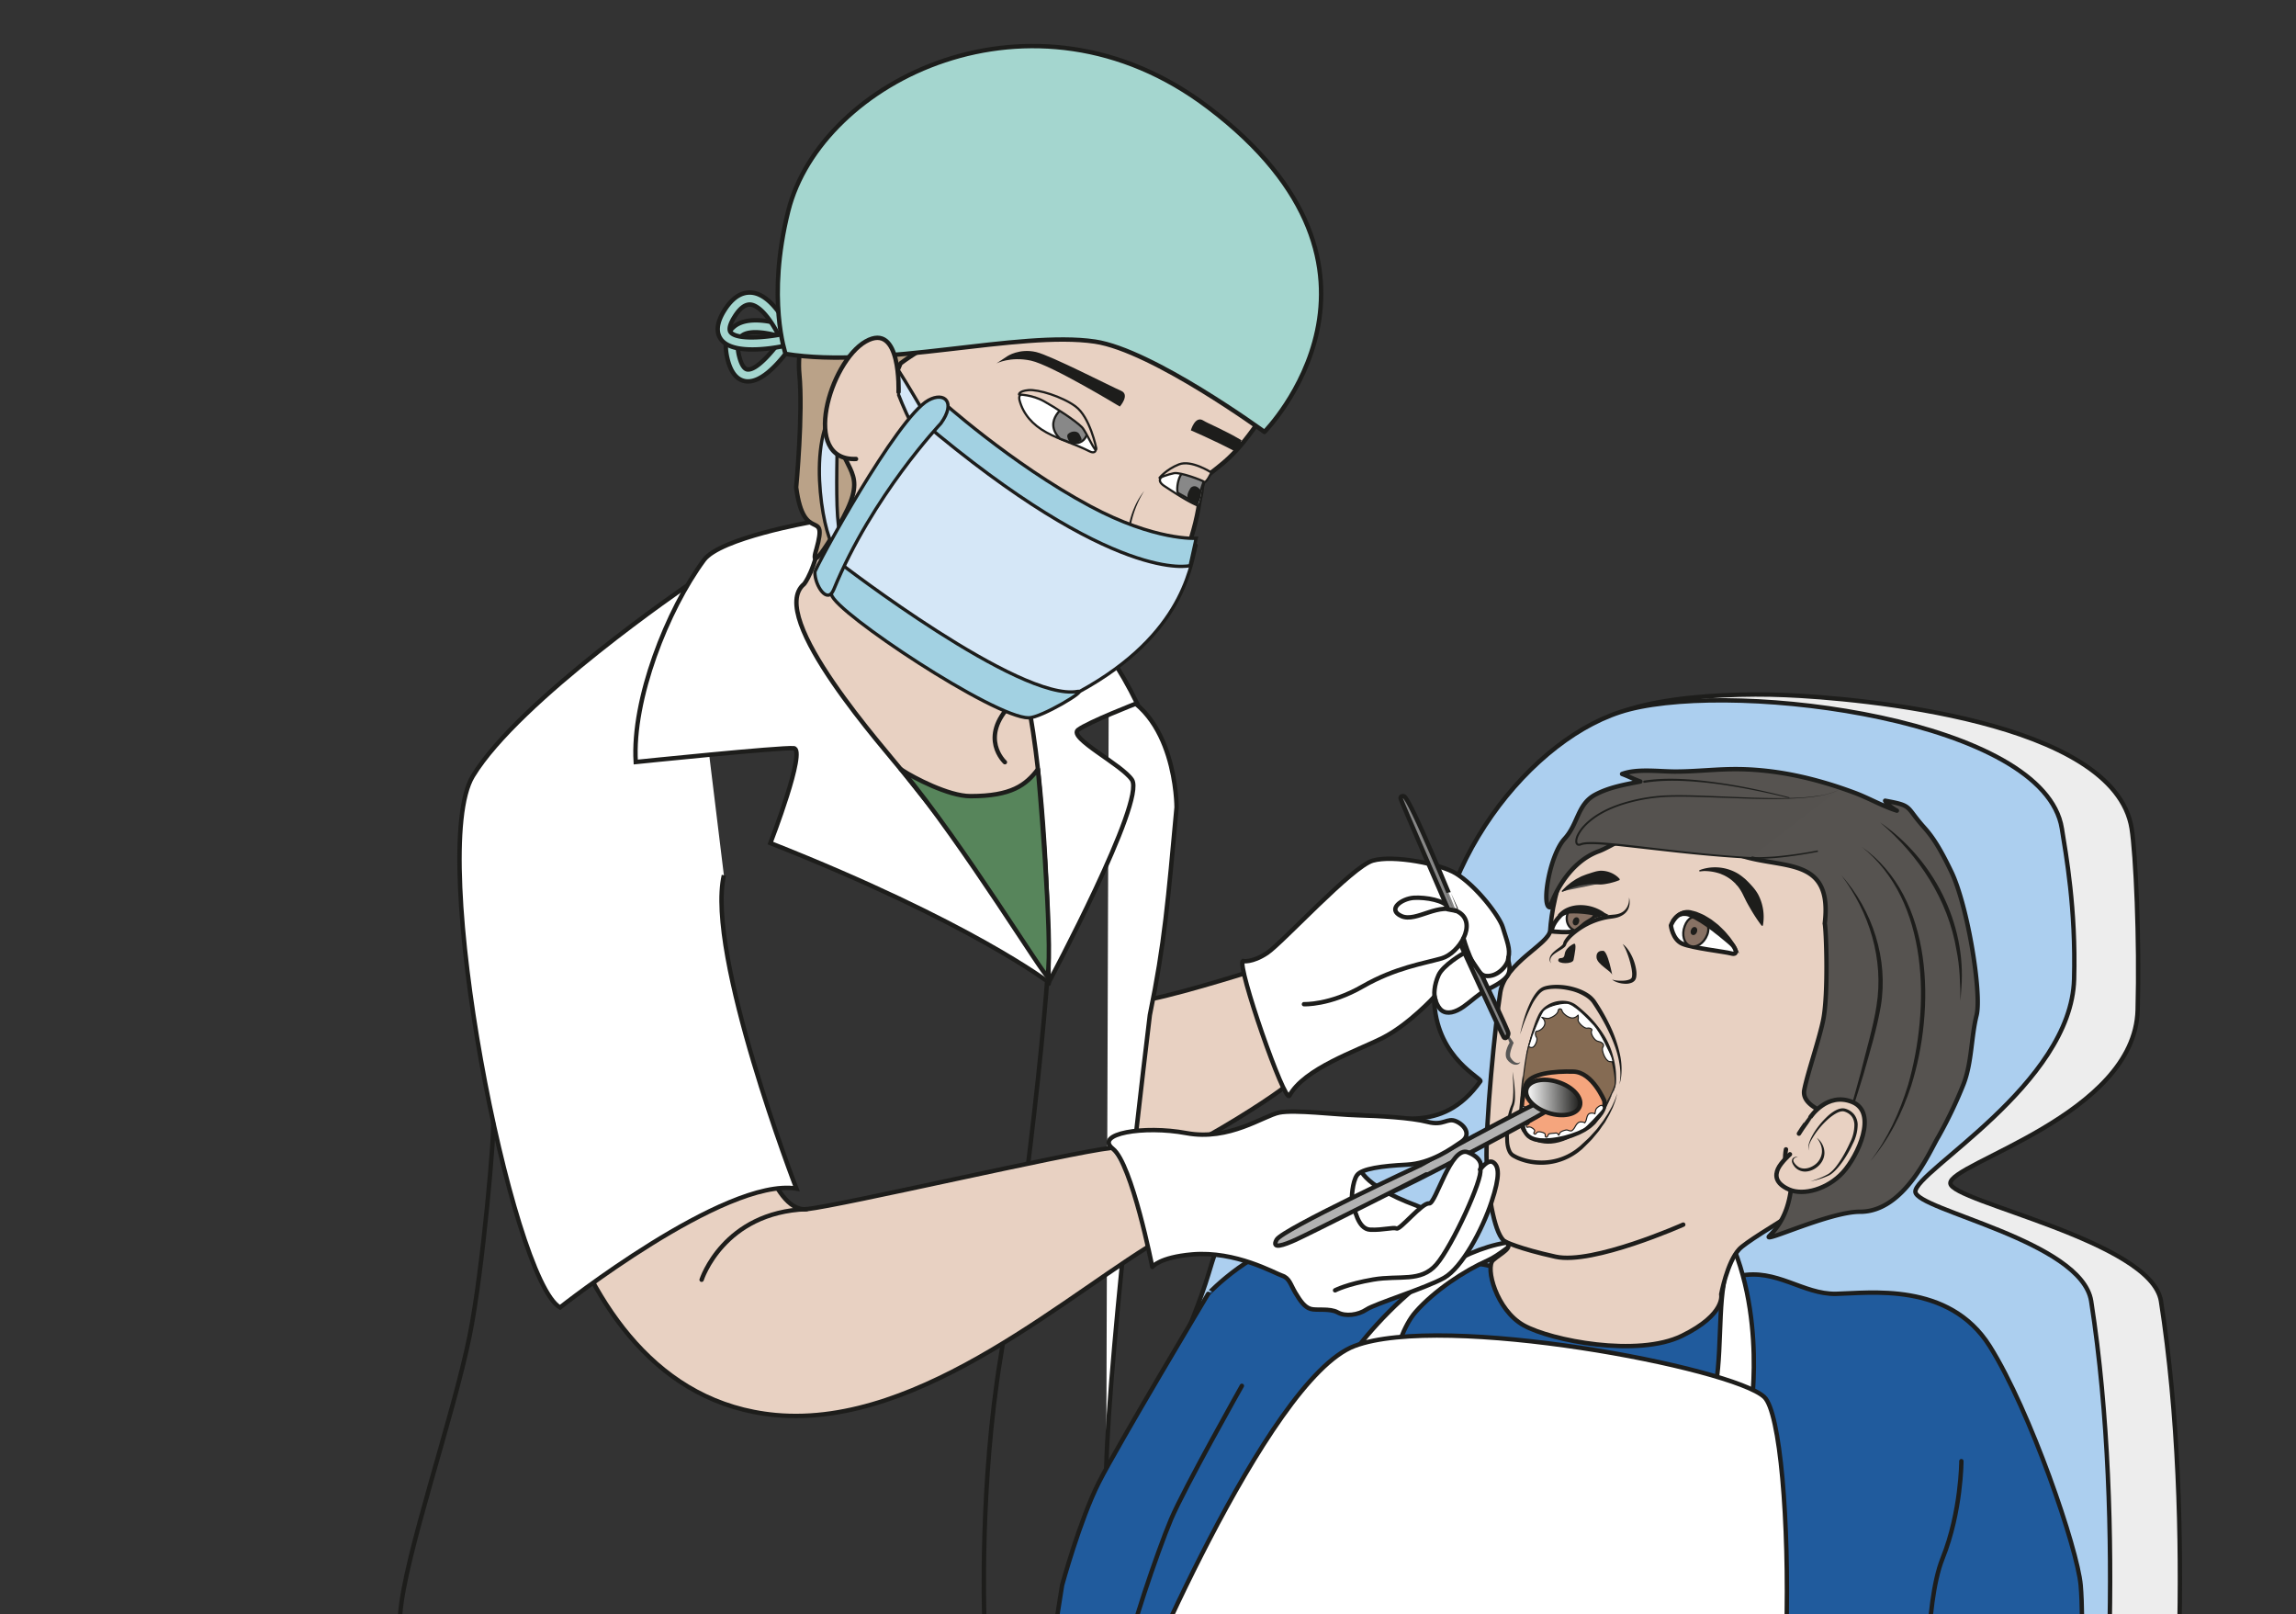 <?xml version="1.0" encoding="UTF-8" standalone="no"?><svg xmlns="http://www.w3.org/2000/svg" xml:space="preserve" viewBox="0 0 696.9 489.91"><rect x="0" y="0" width="696.9" height="489.91" fill="#333333" stroke="none"/><defs><clipPath id="a" clipPathUnits="userSpaceOnUse"><path d="M0 367.43h522.67V0H0Z"/></clipPath><clipPath id="b" clipPathUnits="userSpaceOnUse"><path d="M0 367.43h522.67V0H0Z"/></clipPath><clipPath id="c" clipPathUnits="userSpaceOnUse"><path d="M347.6 119.67c-.63-1.93 1.57-4.38 4.91-5.48 3.35-1.1 6.57-.42 7.2 1.5.65 1.94-1.55 4.4-4.9 5.5-1.09.35-2.16.52-3.14.52-2.03 0-3.64-.73-4.07-2.04"/></clipPath><clipPath id="e" clipPathUnits="userSpaceOnUse"><path d="M0 367.43h522.67V0H0Z"/></clipPath><clipPath id="f" clipPathUnits="userSpaceOnUse"><path d="M0 367.43h522.67V0H0Z"/></clipPath><clipPath id="g" clipPathUnits="userSpaceOnUse"><path d="M0 367.43h522.67V0H0Z"/></clipPath><linearGradient id="d" x1="0" x2="1" y1="0" y2="0" gradientTransform="matrix(12.282 -.257 .257 -11.583 347.52 117.81)" gradientUnits="userSpaceOnUse" spreadMethod="pad"><stop offset="0" style="stop-opacity:1;stop-color:#fff"/><stop offset="1" style="stop-opacity:1;stop-color:#1d1d1b"/></linearGradient></defs><g clip-path="url(#a)" transform="matrix(1.333 0 0 -1.333 0 489.91)"><path d="M0 0s88.6 50.36 99.66 67.51c11.06 17.15 11.2 136.69 10.59 142.03-1.15 10 27.43 12.04 44.23 11.32 16.8-.71 74.96-5.71 78.9-30.37.92-5.8 1.81-25.29 1.37-41.33-.65-23.98-42.86-34.85-42.64-39.45.2-4.17 45.8-13.1 47.95-26.83 7.99-51.2 2.97-113.12.1-128.63-4.42-23.91-50.75-5.71-50.75-5.71S-5.38-13.57 0 0" style="fill:#ededed;fill-opacity:1;fill-rule:nonzero;stroke:none" transform="translate(252 -11.57)"/><path d="M0 0s88.6 50.36 99.66 67.51c11.06 17.15 11.2 136.69 10.59 142.03-1.15 10 27.43 12.04 44.23 11.32 16.8-.71 74.96-5.71 78.9-30.37.92-5.8 1.81-25.29 1.37-41.33-.65-23.98-42.86-34.85-42.64-39.45.2-4.17 45.8-13.1 47.95-26.83 7.99-51.2 2.97-113.12.1-128.63-4.42-23.91-50.75-5.71-50.75-5.71S-5.38-13.57 0 0z" style="fill:none;stroke:#1d1d1b;stroke-width:1;stroke-linecap:butt;stroke-linejoin:miter;stroke-miterlimit:10;stroke-dasharray:none;stroke-opacity:1" transform="translate(252 -11.57)"/><path d="M0 0s33.17 69.29 39 88.85c18.92 63.59 44.13 19.12 61.98 44.1.47.66-9.6 5.03-10.48 17.6-2.15 30.6 22.2 61.35 44.38 67.05 25.43 6.54 94.56-2.45 98.5-27.11.92-5.8 3.23-18.26 2.79-34.3-.65-23.98-36.36-43.8-36.14-48.4.2-4.16 37.88-11.18 40.03-24.91 7.99-51.2 2.97-113.12.1-128.63-4.42-23.91-50.75-5.71-50.75-5.71S-5.38-13.57 0 0" style="fill:#accfef;fill-opacity:1;fill-rule:nonzero;stroke:none" transform="translate(236.11 -11.57)"/><path d="M0 0s33.17 69.29 39 88.85c18.92 63.59 44.13 19.12 61.98 44.1.47.66-9.6 5.03-10.48 17.6-2.15 30.6 22.2 61.35 44.38 67.05 25.43 6.54 94.56-2.45 98.5-27.11.92-5.8 3.23-18.26 2.79-34.3-.65-23.98-36.36-43.8-36.14-48.4.2-4.16 37.88-11.18 40.03-24.91 7.99-51.2 2.97-113.12.1-128.63-4.42-23.91-50.75-5.71-50.75-5.71S-5.38-13.57 0 0z" style="fill:none;stroke:#1d1d1b;stroke-width:1;stroke-linecap:butt;stroke-linejoin:miter;stroke-miterlimit:10;stroke-dasharray:none;stroke-opacity:1" transform="translate(236.11 -11.57)"/><path d="M0 0s4.07 14.9 8.36 23.37c4.3 8.49 24.9 42.96 24.9 42.96S44.25 77.98 55.18 78.3c10.94.32 37.59-4.32 51.06-7.54 13.48-3.22 39.55-2.14 47.96-.36 8.41 1.8 14.49-4.2 22-4.07 7.5.14 25.72 2.86 35.02-11.9 9.29-14.76 20-46.21 20.72-54.43.72-8.22 0-26.09 0-26.09s-15.37-6.43-27.16-5.36C192.97-30.38-1.8-11.44-1.8-11.44z" style="fill:#205b9d;fill-opacity:1;fill-rule:nonzero;stroke:none" transform="translate(241.84 6.65)"/><path d="M0 0s4.07 14.9 8.36 23.37c4.3 8.49 24.9 42.96 24.9 42.96S44.25 77.98 55.18 78.3c10.94.32 37.59-4.32 51.06-7.54 13.48-3.22 39.55-2.14 47.96-.36 8.41 1.8 14.49-4.2 22-4.07 7.5.14 25.72 2.86 35.02-11.9 9.29-14.76 20-46.21 20.72-54.43.72-8.22 0-26.09 0-26.09s-15.37-6.43-27.16-5.36C192.97-30.38-1.8-11.44-1.8-11.44z" style="fill:none;stroke:#1d1d1b;stroke-width:1;stroke-linecap:round;stroke-linejoin:round;stroke-miterlimit:10;stroke-dasharray:none;stroke-opacity:1" transform="translate(241.84 6.65)"/><path d="M0 0s-13.1-23.23-16.13-30.38c-3.02-7.15-10.12-28.05-9.02-28.15" style="fill:none;stroke:#1d1d1b;stroke-width:1;stroke-linecap:round;stroke-linejoin:round;stroke-miterlimit:10;stroke-dasharray:none;stroke-opacity:1" transform="translate(282.78 52.04)"/><path d="M0 0s0-11.44-4.29-22.16-3.05-34.19-4.39-35.38" style="fill:none;stroke:#1d1d1b;stroke-width:1;stroke-linecap:round;stroke-linejoin:round;stroke-miterlimit:10;stroke-dasharray:none;stroke-opacity:1" transform="translate(446.61 34.89)"/><path d="M0 0s4.13 26.77-8.62 45.48c0 0-1.92.38-2.35-2.15-.56-3.26 5.86-8.55 4.73-14.91-1.45-8.24-.08-23.19-3.6-27.96C-12.84-3.61 0 0 0 0" style="fill:#fff;fill-opacity:1;fill-rule:nonzero;stroke:none" transform="translate(398.72 46.77)"/><path d="M0 0s4.13 26.77-8.62 45.48c0 0-1.92.38-2.35-2.15-.56-3.26 5.86-8.55 4.73-14.91-1.45-8.24-.08-23.19-3.6-27.96C-12.84-3.61 0 0 0 0Z" style="fill:none;stroke:#1d1d1b;stroke-width:1;stroke-linecap:butt;stroke-linejoin:round;stroke-miterlimit:10;stroke-dasharray:none;stroke-opacity:1" transform="translate(398.72 46.77)"/><path d="M0 0s17.69 28.09 40.55 30.39c0 0-3.9-3.27-6.29-4.32-5.3-2.34-12.18-6.86-16.48-11.76C12.22 7.97 11.75-7.1 6.63-7.13 1.5-7.16 0 0 0 0" style="fill:#fff;fill-opacity:1;fill-rule:nonzero;stroke:none" transform="translate(304.55 54.54)"/><path d="M0 0s17.69 28.09 40.55 30.39c0 0-3.9-3.27-6.29-4.32-5.3-2.34-12.18-6.86-16.48-11.76C12.22 7.97 11.75-7.1 6.63-7.13 1.5-7.16 0 0 0 0Z" style="fill:none;stroke:#1d1d1b;stroke-width:1;stroke-linecap:butt;stroke-linejoin:round;stroke-miterlimit:10;stroke-dasharray:none;stroke-opacity:1" transform="translate(304.55 54.54)"/><path d="M0 0s30.78 74.86 51 82.49c20.2 7.62 86.1-4.87 93.3-11.62 7.2-6.75 8.47-98.88-6.8-113.08C122.21-56.4-34.15-61.02 0 0" style="fill:#fff;fill-opacity:1;fill-rule:nonzero;stroke:none" transform="translate(257.43 -21.38)"/><path d="M0 0s30.78 74.86 51 82.49c20.2 7.62 86.1-4.87 93.3-11.62 7.2-6.75 8.47-98.88-6.8-113.08C122.21-56.4-34.15-61.02 0 0Z" style="fill:none;stroke:#1d1d1b;stroke-width:1;stroke-linecap:butt;stroke-linejoin:miter;stroke-miterlimit:10;stroke-dasharray:none;stroke-opacity:1" transform="translate(257.43 -21.38)"/><path d="M0 0c-.56-.35-13.32-5.25-16.62-9.65-3.3-4.4-4.44-12.7-4.62-15.8-.19-3.12-10.26-7.33-11.36-14.1-1.1-6.79-3.48-30.41-3.11-38.84.36-8.42 2.01-16.66 4.2-17.94 2.2-1.29-.9-2.57-2.74-4.22-1.83-1.64.73-11.35 6.96-14.83 6.23-3.48 26-7.33 36.08-2.38 10.07 4.94 8.9 9.42 8.9 9.42s1.36 7.35 4.1 10.28c2.75 2.93 24.52 14.9 29.83 20.03 5.31 5.13 15.6 12.65 10.1 27.12-5.5 14.46-14.1 44.5-21.43 47.25C32.97-.91 5.94 3.65 0 0" style="fill:#e8d1c2;fill-opacity:1;fill-rule:nonzero;stroke:none" transform="translate(374.23 181.2)"/><path d="M0 0c-.56-.35-13.32-5.25-16.62-9.65-3.3-4.4-4.44-12.7-4.62-15.8-.19-3.12-10.26-7.33-11.36-14.1-1.1-6.79-3.48-30.41-3.11-38.84.36-8.42 2.01-16.66 4.2-17.94 2.2-1.29-.9-2.57-2.74-4.22-1.83-1.64.73-11.35 6.96-14.83 6.23-3.48 26-7.33 36.08-2.38 10.07 4.94 8.9 9.42 8.9 9.42s1.36 7.35 4.1 10.28c2.75 2.93 24.52 14.9 29.83 20.03 5.31 5.13 15.6 12.65 10.1 27.12-5.5 14.46-14.1 44.5-21.43 47.25C32.97-.91 5.94 3.65 0 0Z" style="fill:none;stroke:#1d1d1b;stroke-width:1;stroke-linecap:round;stroke-linejoin:round;stroke-miterlimit:10;stroke-dasharray:none;stroke-opacity:1" transform="translate(374.23 181.2)"/><path d="M0 0s-6.8 2.1-13-2.65" style="fill:#54514e;fill-opacity:1;fill-rule:nonzero;stroke:none" transform="translate(368.74 167.28)"/><path d="m0 0-.65-.24c-.4-.15-.93-.28-1.54-.44-.61-.12-1.3-.27-2.01-.29-.36-.01-.75.05-1.13.07-.4.05-.8.06-1.2.02-.4 0-.78-.08-1.18-.13-.4-.04-.77-.15-1.15-.2-.38-.06-.72-.2-1.07-.28-.35-.08-.67-.2-.96-.31-.3-.11-.58-.2-.81-.3l-.61-.29-.55-.24h-.01a.15.15 0 0 0-.17.24 105.57 105.57 0 0 0 .92.93c.2.2.44.37.7.59.26.21.55.45.88.65.32.21.66.46 1.05.65.38.18.77.43 1.2.58.42.16.85.34 1.3.47.44.14.89.3 1.34.42.44.14.9.22 1.34.26A5.84 5.84 0 0 0-.41.8C-.09.52.08.3.08.3A.2.2 0 0 0 0 0" style="fill:#1d1d1b;fill-opacity:1;fill-rule:nonzero;stroke:none" transform="translate(368.7 167.14)"/><path d="M0 0s.32.14.9.3a10.22 10.22 0 0 0 8-1.2l.45-.31c.09-.07.12-.07.26-.2l.2-.15c.26-.23.5-.38.79-.68.57-.54 1.06-1.07 1.53-1.61s.88-1.12 1.2-1.7a10.98 10.98 0 0 0 1.08-7.02.17.17 0 0 0-.2-.11.19.19 0 0 0-.1.05s-.23.29-.58.78a37.54 37.54 0 0 0-2.13 3.36c-.28.47-.55.96-.82 1.47L9.8-5.43c-.27.54-.6 1.07-.92 1.5-.14.23-.42.5-.63.73L8.1-3l-.13.11-.32.3c-.44.4-.91.74-1.4 1.03-.24.15-.5.27-.74.4-.26.1-.5.21-.75.32a11.14 11.14 0 0 1-3.78.63C.4-.25.08-.3.08-.3a.15.15 0 0 0-.17.13C-.1-.1-.06-.03 0 0" style="fill:#1d1d1b;fill-opacity:1;fill-rule:nonzero;stroke:none" transform="translate(387.01 169.44)"/><path d="m0 0 .07-.28C.1-.47.15-.74.14-1.1c0-.36-.05-.8-.24-1.3-.17-.48-.53-1-1.05-1.4a4.85 4.85 0 0 0-1.88-.84c-.73-.17-1.43-.2-2.13-.35a16.15 16.15 0 0 1-7.96-4.13 9.12 9.12 0 0 1-.7-.79c-.2-.24-.41-.56-.46-.73-.18-.59-.53-.74-.8-.96-.28-.2-.55-.35-.8-.5-.51-.32-.97-.6-1.33-.9-.35-.3-.6-.63-.67-.94-.09-.32-.04-.6.02-.77.05-.17.1-.27.1-.27l-.16.25c-.08.16-.2.44-.16.82.03.38.26.8.6 1.19.34.38.79.74 1.27 1.1.25.17.5.35.73.55.23.18.47.45.46.55.1.5.32.78.53 1.11.22.32.47.61.73.9a14.4 14.4 0 0 0 3.86 2.9c1.47.75 3.05 1.29 4.58 1.51.77.13 1.52.16 2.14.23.64.08 1.23.27 1.69.57.93.59 1.32 1.55 1.43 2.22C.04-.41 0 0 0 0" style="fill:#1d1d1b;fill-opacity:1;fill-rule:nonzero;stroke:none" transform="translate(370.94 163.21)"/><path d="M0 0s.19-.13.55-.19c.36-.07.9-.13 1.52-.12.6 0 1.37.05 1.97.33.14.07.26.16.34.25l.01.02h.01a.48.48 0 0 0-.04-.05v.01l.04.07.08.14c.03.09.01.12.03.18a4 4 0 0 1 0 1.1c-.04.4-.11.81-.2 1.21-.1.4-.17.8-.29 1.17-.2.75-.45 1.45-.68 2.04a9.91 9.91 0 0 1-.96 1.9s.18-.13.47-.39c.27-.27.65-.68 1-1.25A10.97 10.97 0 0 0 5.5 1.85c.05-.46.05-.91-.05-1.45-.04-.14-.1-.32-.15-.43L5.2-.16l-.04-.06-.05-.08-.02-.02-.04-.04a1.9 1.9 0 0 0-.67-.42A3.4 3.4 0 0 0 3.1-1c-.4 0-.76.04-1.09.1-.66.13-1.18.33-1.53.52C.13-.2 0 0 0 0" style="fill:#1d1d1b;fill-opacity:1;fill-rule:nonzero;stroke:none" transform="translate(367.1 144.57)"/><path d="M0 0s-1.46.18-1.37-1.47c.09-1.64 3.39-3.1 3.57-4.02C2.38-6.41 1.18.5 0 0" style="fill:#1d1d1b;fill-opacity:1;fill-rule:nonzero;stroke:none" transform="translate(364.9 151.06)"/><path d="M0 0s-.14-.06-.36-.19C-.9-.51-1.88-1.24-2.02-2.32c-.18-1.5-1.28-.43-1.46-1.35-.18-.92 3.3-.99 3.48.04C.18-2.6.9.51 0 0" style="fill:#1d1d1b;fill-opacity:1;fill-rule:nonzero;stroke:none" transform="translate(358.3 152.64)"/><path d="M0 0c-1.32.38-8.94 1.23-11.14 2.22-2.2.98-2.56 4.14-2.56 4.14s1.2 3.48 4.32 2.84C-6.25 8.55-.92 3.32-.6 3 1.2 1.25 1.77-.5 0 0" style="fill:#fff;fill-opacity:1;fill-rule:nonzero;stroke:none" transform="translate(394.17 150.48)"/><path d="M0 0c-1.32.38-8.94 1.23-11.14 2.22-2.2.98-2.56 4.14-2.56 4.14s1.2 3.48 4.32 2.84C-6.25 8.55-.92 3.32-.6 3 1.2 1.25 1.77-.5 0 0Z" style="fill:none;stroke:#1d1d1b;stroke-width:1;stroke-linecap:round;stroke-linejoin:round;stroke-miterlimit:10;stroke-dasharray:none;stroke-opacity:1" transform="translate(394.17 150.48)"/><path d="M0 0c-.74-1.95-2.48-3.1-3.9-2.56s-1.98 2.55-1.24 4.5c.73 1.95 2.02 2.48 3.44 1.94C-.28 3.35.73 1.95 0 0" style="fill:#877164;fill-opacity:1;fill-rule:nonzero;stroke:none" transform="translate(388.75 154.75)"/><path d="M0 0c-.74-1.95-2.48-3.1-3.9-2.56s-1.98 2.55-1.24 4.5c.73 1.95 2.02 2.48 3.44 1.94C-.28 3.35.73 1.95 0 0Z" style="fill:none;stroke:#1d1d1b;stroke-width:.5;stroke-linecap:round;stroke-linejoin:round;stroke-miterlimit:10;stroke-dasharray:none;stroke-opacity:1" transform="translate(388.75 154.75)"/><path d="M0 0s.14.28.5.71c.37.42.93 1.03 1.9 1.44.49.2 1.1.34 1.76.26.1-.01.1 0 .3-.04l.2-.05.4-.1c.26-.06.53-.14.8-.22.58-.24 1.2-.48 1.78-.78.54-.32 1.1-.65 1.63-1 .5-.39 1-.76 1.49-1.16.46-.41.89-.85 1.31-1.26.42-.42.77-.87 1.12-1.28.36-.4.64-.83.9-1.22a12 12 0 0 0 1.13-1.97c.23-.5.35-.8.35-.8s-.26.2-.67.56c-.2.17-.46.39-.72.64l-.95.8c-.67.6-1.5 1.25-2.35 1.97-.44.34-.9.68-1.34 1.05L8.12-1.42l-1.44.96-1.38.8c-.26.11-.52.21-.77.33l-.38.17-.18.09-.08.02c-.37.11-.78.14-1.17.1A8.52 8.52 0 0 1 0 0" style="fill:#1d1d1b;fill-opacity:1;fill-rule:nonzero;stroke:none" transform="translate(380.46 157.94)"/><path d="M0 0c-.15-.36-.46-.58-.7-.48-.24.1-.32.47-.17.83.14.36.45.58.7.48C.06.73.14.36 0 0" style="fill:#1d1d1b;fill-opacity:1;fill-rule:nonzero;stroke:none" transform="translate(386.15 155.4)"/><path d="M0 0c-.15-.36-.46-.58-.7-.48-.24.1-.32.47-.17.83.14.36.45.58.7.48C.06.73.14.36 0 0Z" style="fill:none;stroke:#1d1d1b;stroke-width:.5;stroke-linecap:round;stroke-linejoin:round;stroke-miterlimit:10;stroke-dasharray:none;stroke-opacity:1" transform="translate(386.15 155.4)"/><path d="M0 0s-6.62 2.13-8.71-.06c-2.1-2.19-1.95-3.58-1.95-3.58s4.51-.51 5.3.21C-4.58-2.71-1.1.36 0 0" style="fill:#fff;fill-opacity:1;fill-rule:evenodd;stroke:none" transform="translate(364 159.14)"/><path d="M0 0s-6.62 2.13-8.71-.06c-2.1-2.19-1.95-3.58-1.95-3.58s4.51-.51 5.3.21C-4.58-2.71-1.1.36 0 0Z" style="fill:none;stroke:#1d1d1b;stroke-width:1;stroke-linecap:round;stroke-linejoin:round;stroke-miterlimit:10;stroke-dasharray:none;stroke-opacity:1" transform="translate(364 159.14)"/><path d="M0 0c-.22-.18-1.39-.83-1.87-1.22A20.7 20.7 0 0 0-3.9-2.8C-5.34-2.32-6.08-.67-5.56.9c.51 1.55 2.34 1.61 3.78 1.13C-.34 1.57 1.29 1.04 0 0" style="fill:#877164;fill-opacity:1;fill-rule:nonzero;stroke:none" transform="translate(362.48 158.53)"/><path d="M0 0c-.22-.18-1.39-.83-1.87-1.22A20.7 20.7 0 0 0-3.9-2.8C-5.34-2.32-6.08-.67-5.56.9c.51 1.55 2.34 1.61 3.78 1.13C-.34 1.57 1.29 1.04 0 0Z" style="fill:none;stroke:#1d1d1b;stroke-width:.5;stroke-linecap:round;stroke-linejoin:round;stroke-miterlimit:10;stroke-dasharray:none;stroke-opacity:1" transform="translate(362.48 158.53)"/><path d="M0 0a5.49 5.49 0 0 0 2.33 1.72c.9.37 1.9.53 2.87.53A9.46 9.46 0 0 0 10.63.52l-.12.04.23-.13.28-.13c.18-.1.38-.18.58-.3-.2-.12-.4-.22-.6-.3l-.33-.1c-.12-.02-.22-.06-.37-.06l-.12.04c-.4.09-.86.15-1.28.22L7.64 0C6.8.14 5.97.24 5.14.3A19.85 19.85 0 0 1 0 0" style="fill:#1d1d1b;fill-opacity:1;fill-rule:nonzero;stroke:none" transform="translate(354.7 159.23)"/><path d="M0 0c-.13-.37-.44-.6-.68-.51-.25.09-.34.46-.2.82.12.37.43.6.67.51C.04.74.13.37 0 0" style="fill:#1d1d1b;fill-opacity:1;fill-rule:nonzero;stroke:none" transform="translate(359.3 157.63)"/><path d="M0 0c-.13-.37-.44-.6-.68-.51-.25.09-.34.46-.2.82.12.37.43.6.67.51C.04.74.13.37 0 0Z" style="fill:none;stroke:#1d1d1b;stroke-width:.5;stroke-linecap:round;stroke-linejoin:round;stroke-miterlimit:10;stroke-dasharray:none;stroke-opacity:1" transform="translate(359.3 157.63)"/><path d="M0 0s-20.57-9.17-29.06-7.31c-8.48 1.86-11.49 3.44-11.49 3.44" style="fill:none;stroke:#1d1d1b;stroke-width:1;stroke-linecap:round;stroke-linejoin:round;stroke-miterlimit:10;stroke-dasharray:none;stroke-opacity:1" transform="translate(383.28 88.74)"/><path d="M0 0s.12.69.43 1.88c.32 1.17.76 2.88 1.63 4.81.43.96.95 2 1.76 2.98.41.48.92.95 1.64 1.2.63.21 1.32.31 1.99.36 1.35.09 2.75-.02 4.13-.34 1.38-.33 2.77-.82 4-1.64a6.25 6.25 0 0 0 1.63-1.57 43.66 43.66 0 0 0 3.08-5.34 30.4 30.4 0 0 0 2.41-6.8c.47-2.08.45-3.87.31-5.09a10.57 10.57 0 0 0-.4-1.88l.08.5c.05.31.1.8.13 1.4.05 1.2-.13 2.94-.66 4.93-.53 2-1.47 4.24-2.66 6.54a53.53 53.53 0 0 1-3.1 5.18c-.35.5-.84.93-1.38 1.3a11.1 11.1 0 0 1-3.65 1.53c-1.3.3-2.61.46-3.87.4a8.42 8.42 0 0 1-1.8-.26c-.5-.14-.95-.5-1.34-.9a12.08 12.08 0 0 1-1.8-2.74A39.45 39.45 0 0 1 .61 1.82C.21.67 0 0 0 0" style="fill:#1d1d1b;fill-opacity:1;fill-rule:nonzero;stroke:none" transform="translate(346.14 132.07)"/><path d="M0 0s.15-.79.32-2.19c.08-.7.17-1.55.22-2.53 0-.97.14-2.15-.39-3.34a18.95 18.95 0 0 1-.8-3.72 21.25 21.25 0 0 1-.13-4.23 5.6 5.6 0 0 1 .53-2.02c.17-.3.35-.5.63-.67a8 8 0 0 1 1-.52c1.39-.59 2.93-.93 4.48-.99a13.13 13.13 0 0 1 8.55 2.52l.86.67c.25.21.53.5.8.73.52.5 1.06.96 1.53 1.45l1.33 1.46c.44.47.78 1 1.16 1.46l.53.7.46.7c.29.45.6.86.83 1.3l.67 1.18c.19.38.34.73.49 1.05.58 1.27.72 2.07.73 2.07l-.1-.57c-.08-.37-.2-.91-.45-1.57l-.42-1.1-.6-1.24c-.2-.46-.48-.9-.75-1.38l-.42-.74-.52-.73c-.36-.49-.68-1.04-1.11-1.54l-1.31-1.57c-.47-.52-.98-1-1.49-1.52l-.8-.78-.9-.73A13.98 13.98 0 0 0 1-20.07c-.38.18-.78.38-1.1.58-.38.24-.74.63-.93 1.02-.41.79-.54 1.6-.62 2.38a18.4 18.4 0 0 0 .29 4.42c.24 1.38.53 2.65 1 3.83.5 1.01.47 2.15.53 3.11A37 37 0 0 1 .13-2.2C.06-.8 0 0 0 0" style="fill:#1d1d1b;fill-opacity:1;fill-rule:nonzero;stroke:none" transform="translate(344.41 123.57)"/><path d="M0 0s.12.65.4 1.76c.28 1.12.64 2.72 1.27 4.6.32.94.66 1.95 1.18 3 .13.27.29.52.48.8l.28.34.34.35a6.47 6.47 0 0 0 5.61 1.57 4.9 4.9 0 0 0 1.95-.9c.55-.42 1.02-.83 1.53-1.28a24.47 24.47 0 0 0 5.01-6A17.3 17.3 0 0 0 19.53.96c.35-1.1.6-2.14.76-3.13.34-1.96.27-3.65.03-4.79-.25-1.14-.68-1.67-.68-1.67s.1.14.2.42c.11.29.23.72.3 1.29.08.56.1 1.25.05 2.04-.05.78-.2 1.67-.41 2.61A18.77 18.77 0 0 1 17.3 3.8c-1.26 2.05-3 3.99-4.93 5.7-.48.42-.99.87-1.47 1.25-.45.35-.99.6-1.56.73a5.8 5.8 0 0 1-4.82-1.25l-.3-.26-.28-.33c-.14-.18-.3-.4-.43-.64a22.6 22.6 0 0 1-1.3-2.84C1.52 4.33.95 2.79.59 1.71L0 0" style="fill:#1d1d1b;fill-opacity:1;fill-rule:nonzero;stroke:none" transform="translate(347.47 127.16)"/><path d="M0 0s.54 6.78 1.54 10.12c1 3.34 2.33 7.84 4.8 8.68 2.47.84 4.82.85 6.28-.39 1.45-1.23 5.93-6.54 6.82-8.71.88-2.18 2.08-7.43 1.66-8.92a23.19 23.19 0 0 0-3.31-6.04C16.72-6.5-.61-.9 0 0" style="fill:#856b53;fill-opacity:1;fill-rule:nonzero;stroke:none" transform="translate(346.62 119.58)"/><path d="M0 0s.54 6.78 1.54 10.12c1 3.34 2.33 7.84 4.8 8.68 2.47.84 4.82.85 6.28-.39 1.45-1.23 5.93-6.54 6.82-8.71.88-2.18 2.08-7.43 1.66-8.92a23.19 23.19 0 0 0-3.31-6.04C16.72-6.5-.61-.9 0 0Z" style="fill:none;stroke:#1d1d1b;stroke-width:.25;stroke-linecap:butt;stroke-linejoin:round;stroke-miterlimit:10;stroke-dasharray:none;stroke-opacity:1" transform="translate(346.62 119.58)"/><path d="M0 0s.68-.53 1.2 0c.52.53.89 1.72.59 2.09-.3.37-.38 1.41.1 1.41.5 0 1.18.44 1.54.99C4.27 5.79 3 6.64 3 6.64s1.1-.38 1.67-.22c.6.18 1.97.85 2.07 1.76.07.6.8.45.86 0 .06-.44.92-1.33 1.94-1.63 1.02-.3 1.73.6 1.73.6s.11-.6 0-1.12c-.11-.52 1.42-2 2.04-1.86.66.14 1.28-.21 1.07-.52-.44-.65.63-2.33 1.38-2.46.6-.1 1.72-.55 1.15-1.35-.43-.61.56-3.1 1.46-3.25.9-.15.94-.14.65.8-.3.95-2.64 5.91-4.08 7.47-1.45 1.57-4.62 4.92-6.23 4.98-1.62.06-4.78-.75-5.51-1.88C2.47 6.84.77 2.47.77 2.47Z" style="fill:#fff;fill-opacity:1;fill-rule:nonzero;stroke:none" transform="translate(348.07 129.29)"/><path d="M0 0s.68-.53 1.2 0c.52.53.89 1.72.59 2.09-.3.37-.38 1.41.1 1.41.5 0 1.18.44 1.54.99C4.27 5.79 3 6.64 3 6.64s1.1-.38 1.67-.22c.6.18 1.97.85 2.07 1.76.07.6.8.45.86 0 .06-.44.92-1.33 1.94-1.63 1.02-.3 1.73.6 1.73.6s.11-.6 0-1.12c-.11-.52 1.42-2 2.04-1.86.66.14 1.28-.21 1.07-.52-.44-.65.63-2.33 1.38-2.46.6-.1 1.72-.55 1.15-1.35-.43-.61.56-3.1 1.46-3.25.9-.15.94-.14.65.8-.3.95-2.64 5.91-4.08 7.47-1.45 1.57-4.62 4.92-6.23 4.98-1.62.06-4.78-.75-5.51-1.88C2.47 6.84.77 2.47.77 2.47Z" style="fill:none;stroke:#1d1d1b;stroke-width:.25;stroke-linecap:butt;stroke-linejoin:round;stroke-miterlimit:10;stroke-dasharray:none;stroke-opacity:1" transform="translate(348.07 129.29)"/><path d="M0 0s-2.67 6.51-7 6.65c-4.33.13-9.86-.4-10.85-2.93-.98-2.53-1.56-8.96-.4-10.43 1.15-1.48 4.43-3.94 9.72-1.55C-3.24-5.86.57-2.92 0 0" style="fill:#f5a57d;fill-opacity:1;fill-rule:evenodd;stroke:none" transform="translate(365.31 116.92)"/><path d="M0 0s-2.67 6.51-7 6.65c-4.33.13-9.86-.4-10.85-2.93-.98-2.53-1.56-8.96-.4-10.43 1.15-1.48 4.43-3.94 9.72-1.55C-3.24-5.86.57-2.92 0 0Z" style="fill:none;stroke:#1d1d1b;stroke-width:1;stroke-linecap:round;stroke-linejoin:round;stroke-miterlimit:10;stroke-dasharray:none;stroke-opacity:1" transform="translate(365.31 116.92)"/><path d="M0 0s.85.01.97-.65c.13-.66.2-1.14-.3-1.32-.5-.18-.6-.43-.27-.46.33-.02.87-.26.93-.65.07-.4.25-.84-.3-1.05-.54-.21-.09-.6-.09-.6s.52.18.88 0c.68-.34 1-.7.75-1.05-.33-.48.15-.51.24-.51s.28.45.61.52c.57.12 1.7-.24 1.64-.63-.05-.39.03-.59.27-.59.24 0 .38.58.53.73.15.15 1.23.17 1.53.22.42.07.64-.25.7-.46.06-.22.22.54.49.71.36.24 1.23.55 1.53.43.3-.12.78-.27.99-.15.2.12.54.5.69.8.15.3.63 1.22 1.32 1.22.7-.01.96-.2.96-.2s.21.28.3.58c.1.3.21 1.26.72 1.5s1.24.06 1.26-.06c.03-.12.1.75.27 1.08.18.33.94.96 1.3.84.36-.12.66-.57 0-1.29-.67-.72-3.11-3.49-4.33-4.3-1.21-.8-5.18-2.27-7.09-2.4-1.9-.13-4.56.3-5.16.9-.6.58-1.37 3.2-1.54 4.42C-.36-1.22-.59 0-.2 0h.27" style="fill:#fff;fill-opacity:1;fill-rule:nonzero;stroke:#1d1d1b;stroke-width:.25;stroke-linecap:butt;stroke-linejoin:miter;stroke-miterlimit:10;stroke-dasharray:none;stroke-opacity:1" transform="translate(346.8 115.62)"/><path d="m0 0 .06-5.96c0-.89.04-1.85.09-2.87.04-.5.06-1.03.13-1.53l.12-.75c.05-.22.16-.52.24-.77a3.17 3.17 0 0 1 2.04-2.05c.24-.11.52-.14.78-.2.27-.05.54-.1.83-.1l.83-.03.9.05c1.17.07 2.26.29 3.4.55.56.14 1.1.32 1.64.47l1.56.57 1.45.68c.43.28.91.5 1.28.8.39.33.75.56 1.06.95a15.57 15.57 0 0 1 1.61 2.08c.23.34.45.65.64.96.4.6.71 1.15.98 1.6l.8 1.43s-.2-.56-.63-1.52c-.22-.47-.49-1.05-.83-1.7a17.8 17.8 0 0 0-2.08-3.26c-.27-.4-.71-.76-1.1-1.11-.4-.36-.87-.62-1.33-.94-.48-.28-.99-.52-1.5-.78l-1.61-.65c-.56-.17-1.12-.36-1.7-.52a20.8 20.8 0 0 0-3.6-.6l-.89-.05c-.36 0-.63.03-.95.05-.31 0-.62.05-.93.12-.32.06-.63.1-.93.24-.3.12-.61.21-.88.42l-.41.28-.34.35a4.65 4.65 0 0 0-.93 1.65c-.08.28-.16.5-.23.82l-.1.87c-.05.56-.03 1.08-.05 1.6.01 1.04.03 2 .08 2.9.07 1.8.24 3.28.32 4.32C-.08-.6 0 0 0 0" style="fill:#1d1d1b;fill-opacity:1;fill-rule:nonzero;stroke:none" transform="translate(346.67 122.64)"/><path d="M0 0s-.75-3.58.73-5.97c1.84-2.94 2.52-2.49 3.83-2.94" style="fill:none;stroke:#1d1d1b;stroke-width:1;stroke-linecap:round;stroke-linejoin:round;stroke-miterlimit:10;stroke-dasharray:none;stroke-opacity:1" transform="translate(406.67 105.87)"/><path d="M0 0c.3-.88.87-15.83-.34-21.88-.88-4.4-3.6-12.25-4.32-15.97-.64-3.37 4.33-4.75 4.34-5.37.02-1.4-6.19-6.74-6.78-11.65-.6-4.95-.3-11.03-5.5-16.23-1.91-1.9 13.7 5.53 20.64 5.5 10.15-.02 15.88 13.87 17.84 17.08a99.57 99.57 0 0 1 5.75 12.04c1.88 4.9 1.7 10.66 2.94 15.6 1.23 4.9-2.02 25.06-5.8 32.8-2.44 5.05-4.07 7.67-6.15 9.98-4.33 4.83-2.45 4.9-8.87 6.07.34-.75 1.9-1.88 2.67-2.26-3.27 1.03-6.38 2.86-9.63 4.07-9.03 3.37-18.51 5.54-28.15 5.37-4.32-.07-8.65-.57-12.94-.54-3.64.03-8.5.69-11.85-.55 1.38-.5 2.72-1.21 4.16-1.72-3.46-.68-7.08-1.29-10.26-2.99-4.08-2.16-3.88-6.65-6.99-10.04-3.48-3.8-5.33-15.6-3.33-15.6 0 0 3 9.8 11.18 12.78 2.7.99 8.83 5.18 10.55 4.26 2.2-1.17 9.92 3.82 14.5-.93C-16.38 9.44 2.35 19.42 0 0" style="fill:#565350;fill-opacity:1;fill-rule:nonzero;stroke:none" transform="translate(415.5 157.27)"/><path d="M0 0c.3-.88.87-15.83-.34-21.88-.88-4.4-3.6-12.25-4.32-15.97-.64-3.37 4.33-4.75 4.34-5.37.02-1.4-6.19-6.74-6.78-11.65-.6-4.95-.3-11.03-5.5-16.23-1.91-1.9 13.7 5.53 20.64 5.5 10.15-.02 15.88 13.87 17.84 17.08a99.57 99.57 0 0 1 5.75 12.04c1.88 4.9 1.7 10.66 2.94 15.6 1.23 4.9-2.02 25.06-5.8 32.8-2.44 5.05-4.07 7.67-6.15 9.98-4.33 4.83-2.45 4.9-8.87 6.07.34-.75 1.9-1.88 2.67-2.26-3.27 1.03-6.38 2.86-9.63 4.07-9.03 3.37-18.51 5.54-28.15 5.37-4.32-.07-8.65-.57-12.94-.54-3.64.03-8.5.69-11.85-.55 1.38-.5 2.72-1.21 4.16-1.72-3.46-.68-7.08-1.29-10.26-2.99-4.08-2.16-3.88-6.65-6.99-10.04-3.48-3.8-5.33-15.6-3.33-15.6 0 0 3 9.8 11.18 12.78 2.7.99 8.83 5.18 10.55 4.26 2.2-1.17 9.92 3.82 14.5-.93C-16.38 9.44 2.35 19.42 0 0Z" style="fill:none;stroke:#1e1f1d;stroke-width:1;stroke-linecap:round;stroke-linejoin:round;stroke-miterlimit:10;stroke-dasharray:none;stroke-opacity:1" transform="translate(415.5 157.27)"/><path d="M0 0c-2.16.57-4.33 1.07-6.5 1.56a124.3 124.3 0 0 1-13.2 2.22c-4.44.48-8.94.7-13.4.03a.26.26 0 0 1-.2-.29.25.25 0 0 1 .28-.21c4.38.7 8.86.52 13.28.1 4.43-.43 8.82-1.2 13.18-2.1C-4.38.85-2.2.36-.05-.19" style="fill:#1e1f1d;fill-opacity:1;fill-rule:nonzero;stroke:none" transform="translate(407.47 186.01)"/><path d="M0 0c-17.3.87-35.6 4.36-38.5 3.08-2.9-1.26-.83 8.75 17.12 10.8 9.73 1.1 34.07-2.4 41.6 1.6" style="fill:#55524f;fill-opacity:1;fill-rule:nonzero;stroke:none" transform="translate(398.5 172.23)"/><path d="M0 0a95.15 95.15 0 0 0-9.86-1.39c-1.65-.1-3.3-.2-4.96-.13-1.66.06-3.32.18-4.97.3-6.63.5-13.24 1.28-19.84 2.07-3.3.38-6.6.78-9.94.99-.84.04-1.67.08-2.52.05a8.72 8.72 0 0 1-1.27-.11c-.21-.03-.44-.1-.65-.18-.17-.07-.34-.11-.46-.08-.24.04-.33.43-.27.8.04.37.18.75.35 1.1.36.73.85 1.39 1.4 1.99 2.25 2.39 5.3 3.9 8.43 4.93a39.78 39.78 0 0 0 9.73 1.81c3.31.16 6.64.05 9.96-.06l9.97-.34c3.33-.08 6.66-.09 9.99.1 1.66.09 3.32.24 4.96.5 1.64.28 3.28.68 4.77 1.43a16.15 16.15 0 0 0-4.78-1.35c-1.64-.25-3.3-.38-4.96-.45-3.32-.14-6.65-.06-9.97.03l-9.97.4c-3.32.12-6.65.24-9.99.1a40 40 0 0 1-9.84-1.79c-3.16-1.04-6.28-2.55-8.62-5.02a8.83 8.83 0 0 1-1.48-2.08 4.1 4.1 0 0 1-.4-1.25c-.03-.22-.04-.46.03-.7.07-.25.28-.53.58-.6.29-.06.54.02.75.1.18.07.35.12.55.15.39.07.8.1 1.2.1.83.03 1.66-.01 2.48-.06 3.3-.22 6.6-.64 9.91-1 6.61-.75 13.23-1.51 19.87-1.98 1.66-.12 3.32-.23 4.99-.28 1.67-.07 3.34.04 5 .15 3.33.29 6.62.8 9.9 1.43" style="fill:#1e1f1d;fill-opacity:1;fill-rule:nonzero;stroke:none" transform="translate(413.9 173.93)"/><path d="M0 0c12.14-8.3 19.66-22.97 18.51-37.73-.05-.97-.12-1.93-.2-2.9-.06 3.88-.13 7.75-.91 11.53C15.5-17.6 8.8-7.48 0 0" style="fill:#1d1d1b;fill-opacity:1;fill-rule:nonzero;stroke:none" transform="translate(428.1 180.3)"/><path d="M0 0c16.45-11.54 16.76-36.91 11.25-54.4-2.06-6.2-5.03-12.21-9.32-17.16 3.99 5.15 6.72 11.19 8.62 17.38C15.55-36.64 15.45-12.35 0 0" style="fill:#1d1d1b;fill-opacity:1;fill-rule:nonzero;stroke:none" transform="translate(423.93 174.73)"/><path d="M0 0c7.17-8.04 10.77-19.18 9-29.87-.93-5.3-2.49-10.38-3.95-15.53-1.6-5.06-2.99-10.29-5.51-14.98 2.18 4.84 3.38 10.07 4.83 15.17 1.1 4.55 3 10.93 3.66 15.48C9.73-19.17 6.41-8.47 0 0" style="fill:#1d1d1b;fill-opacity:1;fill-rule:nonzero;stroke:none" transform="translate(419.26 168.3)"/><path d="M0 0s-2.08-1.87-2.73-3.31c-.64-1.44-.71-3.28 2.55-4.72 3.26-1.43 8.73.09 12.21 3.88 3.48 3.8 7.99 13.64 2.2 16.04-5.8 2.4-9.6-3.47-9.6-3.47S2.82 6.02 2.04 4.7" style="fill:#e8d1c2;fill-opacity:1;fill-rule:nonzero;stroke:#1e1f1d;stroke-width:1;stroke-linecap:round;stroke-linejoin:round;stroke-miterlimit:10;stroke-dasharray:none;stroke-opacity:1" transform="translate(407.58 104.75)"/><path d="M0 0c1.48.22 2.9.71 4.27 1.34.69.38 1.24.92 1.75 1.47.51.56.97 1.16 1.4 1.77A26.2 26.2 0 0 1 9.65 8.5a9.66 9.66 0 0 1 1.12 4.45 3.98 3.98 0 0 1-.82 2.27 4.02 4.02 0 0 1-2.02 1.3c-.91.23-1.71-.14-2.38-.5a9.47 9.47 0 0 1-1.82-1.4 18.79 18.79 0 0 1-2.85-3.48c-.39-.64-.75-1.3-1.02-2a4.98 4.98 0 0 1-.3-1.09c-.05-.36-.05-.8.23-1.07-.25.3-.2.7-.12 1.05.08.36.21.7.37 1.03a18.62 18.62 0 0 0 4.08 5.14c.55.48 1.13.9 1.75 1.25.6.34 1.3.58 1.87.41.65-.2 1.25-.57 1.65-1.09.4-.52.6-1.18.63-1.87a9.04 9.04 0 0 0-1-4.11A32.49 32.49 0 0 0 6.94 4.9c-.8-1.22-1.66-2.47-2.85-3.25A17.47 17.47 0 0 0 0 0" style="fill:#1e1f1d;fill-opacity:1;fill-rule:nonzero;stroke:none" transform="translate(412.23 98.62)"/><path d="M0 0c.83-1 1.31-2.27 1.16-3.46A3.96 3.96 0 0 0-.75-6.34c-1-.64-2.31-.91-3.33-.34-.47.29-.97.77-1.2 1.28-.1.25-.07.54.17.73.23.2.54.32.85.4-.32 0-.66-.05-.97-.24-.33-.15-.5-.62-.4-.99.09-.36.28-.67.48-.94.1-.14.21-.27.34-.39a3.11 3.11 0 0 1 2.48-.84c.72.07 1.39.33 1.98.7.59.38 1.1.87 1.48 1.47.38.6.6 1.3.62 2A4.29 4.29 0 0 1 0 0" style="fill:#1e1f1d;fill-opacity:1;fill-rule:nonzero;stroke:none" transform="translate(413.68 108.5)"/></g><g clip-path="url(#b)" transform="matrix(1.333 0 0 -1.333 0 489.91)"><path d="M0 0s-1.03 29.73 3.75 58.63c6.54 39.5 12.45 95.57 10.89 100.6" style="fill:none;stroke:#1d1d1b;stroke-width:1;stroke-linecap:round;stroke-linejoin:miter;stroke-miterlimit:10;stroke-dasharray:none;stroke-opacity:1" transform="translate(224.11)"/><path d="M0 0s-20.55-6.47-25.25-6.64c-4.7-.17-6.78-33.39-3.56-37.6 3.23-4.23 35.27 16.16 37.77 18.95C11.45-22.49 0 0 0 0" style="fill:#e8d1c2;fill-opacity:1;fill-rule:nonzero;stroke:none" transform="translate(284.72 146.35)"/><path d="M0 0s-20.55-6.47-25.25-6.64c-4.7-.17-6.78-33.39-3.56-37.6 3.23-4.23 35.27 16.16 37.77 18.95C11.45-22.49 0 0 0 0Z" style="fill:none;stroke:#1d1d1b;stroke-width:1;stroke-linecap:round;stroke-linejoin:round;stroke-miterlimit:10;stroke-dasharray:none;stroke-opacity:1" transform="translate(284.72 146.35)"/><path d="M0 0c.69 27.9 9.93 103.24 9.93 103.24 3.36 16.26 4.16 26.3 6.09 47.29 0 0 .06 22.3-15.45 26.83" style="fill:#fff;fill-opacity:1;fill-rule:nonzero;stroke:#1d1d1b;stroke-width:1;stroke-linecap:butt;stroke-linejoin:miter;stroke-miterlimit:10;stroke-dasharray:none;stroke-opacity:1" transform="translate(251.89 33.2)"/><path d="M0 0c-10.14-1.2-61-13.02-69.25-13.94-8.25-.91-12.88 22.05-12.88 22.05s-5.05-7.32-51.83 22.13c0 0 3.53-86.04 57.62-91.05 33.46-3.1 67.99 28.92 88.58 40.55" style="fill:#e8d1c2;fill-opacity:1;fill-rule:nonzero;stroke:#1d1d1b;stroke-width:1;stroke-linecap:round;stroke-linejoin:round;stroke-miterlimit:10;stroke-dasharray:none;stroke-opacity:1" transform="translate(252.95 106.2)"/><path d="M0 0s-38.62-26.28-49.1-43.58c-10.5-17.31 8.8-114.7 19.86-120.96 0 0 37.52 29.66 53.82 27.07 0 0-20.62 53.35-16.51 71.32" style="fill:#fff;fill-opacity:1;fill-rule:nonzero;stroke:#1d1d1b;stroke-width:1;stroke-linecap:butt;stroke-linejoin:miter;stroke-miterlimit:10;stroke-dasharray:none;stroke-opacity:1" transform="translate(156.76 234.42)"/><path d="M0 0s-20.63-3.62-24.32-8.62c-8.4-11.38-16.4-31.76-15.54-45.99 0 0 33.06 3.41 35.99 3.14 2.93-.26-5.33-21.59-5.33-21.59 45.91-18.15 63.39-31.8 63.4-31.69 0 0 22.09 41.29 18.93 46.09-2.25 3.43-14.62 9.6-12.27 11.37 2.35 1.77 13.42 6.07 13.42 6.07-15.25 31.37-39.9 37.7-39.9 37.7" style="fill:#fff;fill-opacity:1;fill-rule:nonzero;stroke:#1d1d1b;stroke-width:1;stroke-linecap:butt;stroke-linejoin:miter;stroke-miterlimit:10;stroke-dasharray:none;stroke-opacity:1" transform="translate(184.62 248.66)"/><path d="M0 0c19.07-5.4 17.06-96.38 17.38-89.4.31 6.97-26.87 39.8-32.67 47.2-4.25 5.43-31.96 36.14-23.06 43.46 0 0 2.53 2.96 4.05 12.14" style="fill:#e8d1c2;fill-opacity:1;fill-rule:nonzero;stroke:#1d1d1b;stroke-width:1;stroke-linecap:round;stroke-linejoin:round;stroke-miterlimit:10;stroke-dasharray:none;stroke-opacity:1" transform="translate(221.45 233.32)"/><path d="M0 0c-7.59-7.69-1.5-13.27-1.5-13.27" style="fill:#e8d1c2;fill-opacity:1;fill-rule:nonzero;stroke:#1d1d1b;stroke-width:1;stroke-linecap:round;stroke-linejoin:round;stroke-miterlimit:10;stroke-dasharray:none;stroke-opacity:1" transform="translate(230.32 207.28)"/><path d="M0 0s4.94 15.39 23.93 16.08" style="fill:none;stroke:#1d1d1b;stroke-width:1;stroke-linecap:round;stroke-linejoin:round;stroke-miterlimit:10;stroke-dasharray:none;stroke-opacity:1" transform="translate(159.76 76.19)"/><path d="M0 0s-.05-4.16 13.11-9.05c7.44-2.76-9.45-8.17-12.66-6.6C-2.75-14.1-4.67-2.32 0 0" style="fill:#fff;fill-opacity:1;fill-rule:nonzero;stroke:none" transform="translate(309.48 102.1)"/><path d="M0 0s-.05-4.16 13.11-9.05c7.44-2.76-9.45-8.17-12.66-6.6C-2.75-14.1-4.67-2.32 0 0Z" style="fill:none;stroke:#1d1d1b;stroke-width:1;stroke-linecap:butt;stroke-linejoin:miter;stroke-miterlimit:10;stroke-dasharray:none;stroke-opacity:1" transform="translate(309.48 102.1)"/><path d="M0 0c.26.01-1.53-1.6.17-2.54.64-.35-35.03-19.02-36.15-19.03-1.12-.02-1.59.65-.42 1.95C-35.22-18.32-1.05-.04 0 0" style="fill:#b2b2b2;fill-opacity:1;fill-rule:nonzero;stroke:none" transform="translate(352.72 117.69)"/><path d="M0 0c.26.01-1.53-1.6.17-2.54.64-.35-35.03-19.02-36.15-19.03-1.12-.02-1.59.65-.42 1.95C-35.22-18.32-1.05-.04 0 0Z" style="fill:none;stroke:#1d1d1b;stroke-width:1;stroke-linecap:round;stroke-linejoin:round;stroke-miterlimit:10;stroke-dasharray:none;stroke-opacity:1" transform="translate(352.72 117.69)"/><path d="M0 0c9.76-1.82 17.6 3.98 21.15 4.68 3.56.7 12.77-.48 17.76-.62 5-.13 12.33-.55 16.02-1.51 3.7-.97 4.4 1.06 6.48.14 2.07-.92 3.48-3.13 1.22-4.66-2.26-1.53-6.9-4.95-12.5-5.22-5.6-.28-10.19-.91-11.27-2.37-1.08-1.47-1.3-5.42-1.13-5.9.56-1.54 1.2-6.4 4.15-6.53 2.95-.12 5.16.62 5.98.28.82-.33 5.84 5.93 7.39 5.7 1.54-.22 4.92 13.25 8.87 11.64 3.95-1.6 2.78-3.92 2.78-3.92s1.72 2.5 2.98 1.63c1.26-.87 1.6-2.97-.41-9.03-2.1-6.35-6.75-14.97-10.8-17.26-4.07-2.3-15.78-5.92-17.66-7.2-1.89-1.27-4.8-1.66-6.57-.66-1.77 1-4.83.38-6.18.8-1.36.42-2.31 1.77-3.45 3.67-1.13 1.9-1.35 3.35-3.04 3.9-1.68.55-10.55 5.68-20.45 4.83-7.5-.65-9.09-2.86-9.09-2.86s-4.64 23.5-8.97 26.9C-21.07-.14-9.76 1.82 0 0" style="fill:#fff;fill-opacity:1;fill-rule:nonzero;stroke:none" transform="translate(270.15 109.57)"/><path d="M0 0c9.76-1.82 17.6 3.98 21.15 4.68 3.56.7 12.77-.48 17.76-.62 5-.13 12.33-.55 16.02-1.51 3.7-.97 4.4 1.06 6.48.14 2.07-.92 3.48-3.13 1.22-4.66-2.26-1.53-6.9-4.95-12.5-5.22-5.6-.28-10.19-.91-11.27-2.37-1.08-1.47-1.3-5.42-1.13-5.9.56-1.54 1.2-6.4 4.15-6.53 2.95-.12 5.16.62 5.98.28.82-.33 5.84 5.93 7.39 5.7 1.54-.22 4.92 13.25 8.87 11.64 3.95-1.6 2.78-3.92 2.78-3.92s1.72 2.5 2.98 1.63c1.26-.87 1.6-2.97-.41-9.03-2.1-6.35-6.75-14.97-10.8-17.26-4.07-2.3-15.78-5.92-17.66-7.2-1.89-1.27-4.8-1.66-6.57-.66-1.77 1-4.83.38-6.18.8-1.36.42-2.31 1.77-3.45 3.67-1.13 1.9-1.35 3.35-3.04 3.9-1.68.55-10.55 5.68-20.45 4.83-7.5-.65-9.09-2.86-9.09-2.86s-4.64 23.5-8.97 26.9C-21.07-.14-9.76 1.82 0 0Z" style="fill:none;stroke:#1d1d1b;stroke-width:1;stroke-linecap:butt;stroke-linejoin:round;stroke-miterlimit:10;stroke-dasharray:none;stroke-opacity:1" transform="translate(270.15 109.57)"/><path d="M0 0s2.7 1.43 8.7 2.46c6.02 1.02 10.76-.7 14.36 3.41C26.66 10 33.77 25.6 33.05 27.5" style="fill:none;stroke:#1d1d1b;stroke-width:1;stroke-linecap:round;stroke-linejoin:miter;stroke-miterlimit:10;stroke-dasharray:none;stroke-opacity:1" transform="translate(304 73.78)"/></g><g clip-path="url(#c)" transform="matrix(1.333 0 0 -1.333 0 489.91)"><path d="M347.6 119.67c-.63-1.93 1.57-4.38 4.91-5.48 3.35-1.1 6.57-.42 7.2 1.5.65 1.94-1.55 4.4-4.9 5.5-1.09.35-2.16.52-3.14.52-2.03 0-3.64-.73-4.07-2.04" style="fill:url(#d);stroke:none"/></g><g clip-path="url(#e)" transform="matrix(1.333 0 0 -1.333 0 489.91)"><path d="M0 0c-.64-1.93-3.86-2.6-7.2-1.51-3.35 1.1-5.55 3.56-4.91 5.49.63 1.93 3.86 2.6 7.2 1.5C-1.56 4.4.64 1.94 0 0Z" style="fill:none;stroke:#1d1d1b;stroke-width:1;stroke-linecap:round;stroke-linejoin:round;stroke-miterlimit:10;stroke-dasharray:none;stroke-opacity:1" transform="translate(359.72 115.7)"/><path d="M0 0s-31.05-14.46-32.35-16.78c-1.3-2.32 1.65-1.24 4.4 0C-25.2-15.54.16-2.78 1.71-1.93" style="fill:#b2b2b2;fill-opacity:1;fill-rule:nonzero;stroke:#1d1d1b;stroke-width:1;stroke-linecap:round;stroke-linejoin:round;stroke-miterlimit:10;stroke-dasharray:none;stroke-opacity:1" transform="translate(323.05 102.1)"/><path d="M0 0c.43-1.11-2.28-33.28-5.33-48.38-3.77-18.66-14.9-50.47-15.83-63.5" style="fill:none;stroke:#1d1d1b;stroke-width:1;stroke-linecap:round;stroke-linejoin:miter;stroke-miterlimit:10;stroke-dasharray:none;stroke-opacity:1" transform="translate(112.28 111.87)"/><path d="m0 0 .57-.37C2.77-1.8 10.8-6.12 15.86-6.12c9.34 0 12.6 2.51 15.36 6.12 0 0 3.56-39.7 2.18-47.08C33.2-48.13 14.38-17.2.2-.14" style="fill:#57855b;fill-opacity:1;fill-rule:nonzero;stroke:#1d1d1b;stroke-width:1;stroke-linecap:round;stroke-linejoin:round;stroke-miterlimit:10;stroke-dasharray:none;stroke-opacity:1" transform="translate(205.12 192.4)"/></g><g clip-path="url(#f)" transform="matrix(1.333 0 0 -1.333 0 489.91)"><path d="M0 0s2.1-.44 5.54 1.85c3.43 2.3 19.34 19.67 24.03 21.02 4.68 1.35 15.45-.75 18.92-2.9 4.9-3.03 9.97-9.9 10.68-12.23.97-3.18 1.8-5.07 1.28-6.98-.18-.67.71-2.21 0-3.74-.71-1.52-3.44-2.87-5.06-3.64-1.61-.78-3.27-2.44-5.13-3.75-1.86-1.3-3.7-1.81-4.96-.87-1.25.94-1.66 3.16-1.66 3.16s-5.84-6.37-11.78-9.39C25.9-20.49 14-24.42 10.6-30.64 9.57-32.56-1.4-1.04 0 0" style="fill:#fff;fill-opacity:1;fill-rule:nonzero;stroke:none" transform="translate(283 148.73)"/><path d="M0 0s2.1-.44 5.54 1.85c3.43 2.3 19.34 19.67 24.03 21.02 4.68 1.35 15.45-.75 18.92-2.9 4.9-3.03 9.97-9.9 10.68-12.23.97-3.18 1.8-5.07 1.28-6.98-.18-.67.71-2.21 0-3.74-.71-1.52-3.44-2.87-5.06-3.64-1.61-.78-3.27-2.44-5.13-3.75-1.86-1.3-3.7-1.81-4.96-.87-1.25.94-1.66 3.16-1.66 3.16s-5.84-6.37-11.78-9.39C25.9-20.49 14-24.42 10.6-30.64 9.57-32.56-1.4-1.04 0 0Z" style="fill:none;stroke:#1d1d1b;stroke-width:1;stroke-linecap:butt;stroke-linejoin:miter;stroke-miterlimit:10;stroke-dasharray:none;stroke-opacity:1" transform="translate(283 148.73)"/><path d="M0 0s5.84-.27 13.35 4.04c7.5 4.31 14.09 5.25 18.02 6.4 3.93 1.15 8.18 7.95 3.85 10.53-4.33 2.57-9.61-2.44-13.02-.92-3.4 1.53.07 4 2.83 4.17 2.76.16 7.07-.63 7.76-2.2" style="fill:none;stroke:#1d1d1b;stroke-width:1;stroke-linecap:round;stroke-linejoin:round;stroke-miterlimit:10;stroke-dasharray:none;stroke-opacity:1" transform="translate(296.92 138.92)"/><path d="M0 0s2.22-8.22 5.04-8.58c2.81-.36 5.22 2.63 5.18 4.13" style="fill:none;stroke:#1d1d1b;stroke-width:1;stroke-linecap:round;stroke-linejoin:round;stroke-miterlimit:10;stroke-dasharray:none;stroke-opacity:1" transform="translate(333.24 153.94)"/><path d="M0 0c-.45-.18-4.88-2.8-5.89-5.05-1-2.24-1.17-4.53-.7-5.66" style="fill:none;stroke:#1d1d1b;stroke-width:1;stroke-linecap:round;stroke-linejoin:round;stroke-miterlimit:10;stroke-dasharray:none;stroke-opacity:1" transform="translate(333.45 150.58)"/><path d="M0 0a15.9 15.9 0 0 0 1.61-2.1l.1-.16-.1-.25c-.22-.49-.4-1.02-.56-1.53C1-4.29.93-4.55.9-4.79c-.02-.24 0-.48.04-.66 0-.04.03-.08.04-.13L1-5.6c-.04.04 0-.01 0-.01l.07-.1c.07-.1.16-.26.23-.33.14-.19.32-.37.52-.52.1-.06.2-.16.31-.19.11-.04.23-.1.35-.1.13-.03.24 0 .38.02.13.03.24.11.39.18-.09-.11-.16-.27-.3-.36-.12-.1-.27-.2-.44-.22a1.18 1.18 0 0 0-.5-.02c-.18 0-.33.08-.5.13-.3.12-.57.31-.84.55-.15.11-.2.22-.3.33l-.08.08-.05.07-.04.07-.14.26c-.15.37-.15.73-.14 1.06.02.34.1.65.2.95.18.6.44 1.13.78 1.66v-.4C.53-1.7.21-.88 0 0" style="fill:#575756;fill-opacity:1;fill-rule:nonzero;stroke:none" transform="translate(342.95 132.4)"/><path d="M0 0s-.92.13-.7-.62c.26-.85 10.79-25.14 10.79-25.14l1.81-.34S1.36-.17 0 0" style="fill:#878787;fill-opacity:1;fill-rule:nonzero;stroke:none" transform="translate(319.65 186.28)"/><path d="M0 0s-.92.13-.7-.62c.26-.85 10.79-25.14 10.79-25.14l1.81-.34S1.36-.17 0 0Z" style="fill:none;stroke:#1d1d1b;stroke-width:1;stroke-linecap:butt;stroke-linejoin:miter;stroke-miterlimit:10;stroke-dasharray:none;stroke-opacity:1" transform="translate(319.65 186.28)"/><path d="M0 0s9.46-20.67 9.9-21.29c.43-.62 1.09.31 1.05.92-.04.62-6.01 13.13-6.01 13.13z" style="fill:#878787;fill-opacity:1;fill-rule:nonzero;stroke:none" transform="translate(332.5 152.7)"/><path d="M0 0s9.46-20.67 9.9-21.29c.43-.62 1.09.31 1.05.92-.04.62-6.01 13.13-6.01 13.13z" style="fill:none;stroke:#1d1d1b;stroke-width:1;stroke-linecap:butt;stroke-linejoin:miter;stroke-miterlimit:10;stroke-dasharray:none;stroke-opacity:1" transform="translate(332.5 152.7)"/></g><g clip-path="url(#g)" transform="matrix(1.333 0 0 -1.333 0 489.91)"><path d="M0 0s7.92-9.2 16.63-4.13l10.88 9.65c8.72 5.08 18.69 18.93 20.42 23.12 1.72 4.2 2.9 9.59 3.14 12.34.24 2.77.69 4.29 2.43 5.65 4.22 3.28 7.02 5.33 14.32 16.79 8.46 13.25 9.73 14.98 8.67 24.77 0 0 2.44 12.65-2.03 10.73 0 0-9.91 5.29-13.13 5.98-6.86 1.47-44.65 21.13-60 8.75 0 0-21.65-7.75-34.4-40.44 0 0-2.32-22.28 2.63-33.98 0 0 1.93-10.24-3.52-13.8" style="fill:#e8d1c2;fill-opacity:1;fill-rule:evenodd;stroke:#1d1d1b;stroke-width:1;stroke-linecap:round;stroke-linejoin:round;stroke-miterlimit:10;stroke-dasharray:none;stroke-opacity:1" transform="translate(222.13 213.17)"/><path d="M0 0s-2.4-7.26 4.93 5.11c7.24 12.2 1.91 11.67-.09 20.34-2.28 9.9 2.95 25.97 10.01 18.74 5.6-5.73.63-10.57.63-10.57s1.51 3.7 3.68 8.68c0 0 5.75 4.39 13.74 7.83 0 0 .33 27.16 12.91 29.6 12.6 2.46 28.82-20.01 43.95-26.18 15.13-6.18 20.76-1.7 20.76-1.7 1.58-4.17-9.95-23.01-9.95-23.01 7.3 2.35 10.66 40.4 7.34 45.34-8.03 11.9-24.64 24.86-31.12 28.58-7.2 4.11-4.95 5.94-7.5 6.96-5.01 2-6.3-4.08-16.09-1.28-7.28 2.08-15.97-1.5-21.58-3.34-9.56-3.14-14.86-5.44-19.21-10.93-1.05-1.32-6.87-3.09-7.85-4.83-1.09-1.93 2.46-4.54 1.13-7.98-4.87-12.6-10.42-32.73-9.58-41.4.88-9.05-.72-25.87-.72-25.87C-2.87.64 2.7 9.78 0 0" style="fill:#baa288;fill-opacity:1;fill-rule:nonzero;stroke:#1d1d1b;stroke-width:1;stroke-linecap:round;stroke-linejoin:round;stroke-miterlimit:10;stroke-dasharray:none;stroke-opacity:1" transform="translate(185.9 242.5)"/><path d="m0 0 .04.04-.14-.2a22.83 22.83 0 0 1-3.02-8.2 38.26 38.26 0 0 1-.4-5.28c-.08-1.82-.12-3.64-.45-5.34a6.54 6.54 0 0 0-.87-2.35 3.46 3.46 0 0 0-1.77-1.39 6.2 6.2 0 0 0-1.85-.32c-.56-.03-1.04 0-1.44.03-.79.06-1.24.13-1.24.13s.45-.04 1.25-.07c.4 0 .88 0 1.42.05.55.05 1.16.15 1.78.4.61.25 1.2.7 1.59 1.34.4.63.62 1.42.76 2.24.26 1.66.3 3.48.36 5.3.03.9.04 1.8.08 2.7.05.9.18 1.79.33 2.63.3 1.7.78 3.24 1.33 4.5A16.3 16.3 0 0 0-.12-.14l.16.19C.04.03-.01-.01 0 0" style="fill:#1d1d1b;fill-opacity:1;fill-rule:nonzero;stroke:none" transform="translate(260.49 255.68)"/><path d="M0 0c1.1-1.97 1.96-4.71 2.64-6.76.3-.9-.4-1.25-1.3-.78-3.22 1.64-6.71 2.59-9.87 4.33-3.2 1.76-5.26 4.2-6.09 7.24-.12.47-.2.96.24 1.35.09.08.2.15.35.2 1.08.4 3.56 0 6.34-.56C-4.63 4.42-1.35 2.45 0 0" style="fill:#fff;fill-opacity:1;fill-rule:evenodd;stroke:#1d1d1b;stroke-width:.5;stroke-linecap:butt;stroke-linejoin:miter;stroke-miterlimit:10;stroke-dasharray:none;stroke-opacity:1" transform="translate(246.79 272.3)"/><path d="M0 0c-2.33.9-5.61 3.09-7.77 4.5-3.57 2.33 2.66 3.6 4.9 4.03 0 0 2.59.56 4.92-1.2 0 0-.88-1.17-1.13-3.49A14.4 14.4 0 0 0 0 0" style="fill:#fff;fill-opacity:1;fill-rule:evenodd;stroke:none" transform="translate(272.96 252.34)"/><path d="M0 0c-2.33.9-5.61 3.09-7.77 4.5-3.57 2.33 2.66 3.6 4.9 4.03 0 0 2.59.56 4.92-1.2 0 0-.88-1.17-1.13-3.49A14.4 14.4 0 0 0 0 0Z" style="fill:none;stroke:#1d1d1b;stroke-width:.5;stroke-linecap:butt;stroke-linejoin:miter;stroke-miterlimit:10;stroke-dasharray:none;stroke-opacity:1" transform="translate(272.96 252.34)"/><path d="M0 0s4.23-2.11 4.92 2.83c0 0-.74 2.14-1.45 3.22C2.75 7.13.4 8.43.4 8.43-.2 8.26-5.67 4.75-1.53.55Z" style="fill:#888;fill-opacity:1;fill-rule:evenodd;stroke:none" transform="translate(242.9 267.09)"/><path d="M0 0s4.23-2.11 4.92 2.83c0 0-.74 2.14-1.45 3.22C2.75 7.13.4 8.43.4 8.43-.2 8.26-5.67 4.75-1.53.55Z" style="fill:none;stroke:#1d1d1b;stroke-width:.5;stroke-linecap:butt;stroke-linejoin:miter;stroke-miterlimit:10;stroke-dasharray:none;stroke-opacity:1" transform="translate(242.9 267.09)"/><path d="M0 0c-.51-.37-2.12 1.72-1.37 2.42s2.13.8 2.6-.1C2.14.51 1.77 1.25 0 0" style="fill:#1d1d1b;fill-opacity:1;fill-rule:evenodd;stroke:none" transform="translate(244.58 266.32)"/><path d="M0 0c-.27.51-.15 2.52.56 3.9.73 1.37 2.82 1.62 2.82 1.62s2.64-.7 2.73-1.38c.1-.67-.2-1.54-.58-2.58C5.16.51 4.41-2.5 4.41-2.5Z" style="fill:#888;fill-opacity:1;fill-rule:evenodd;stroke:none" transform="translate(268.2 255.32)"/><path d="M0 0c-.27.51-.15 2.52.56 3.9.73 1.37 2.82 1.62 2.82 1.62s2.64-.7 2.73-1.38c.1-.67-.2-1.54-.58-2.58C5.16.51 4.41-2.5 4.41-2.5Z" style="fill:none;stroke:#1d1d1b;stroke-width:.5;stroke-linecap:butt;stroke-linejoin:miter;stroke-miterlimit:10;stroke-dasharray:none;stroke-opacity:1" transform="translate(268.2 255.32)"/><path d="M0 0s-.96-1.34-.73-2.2C-.51-3.06.44-3.43.44-3.43c.88.02 1.17-.32 1.58.67.55 1.37.17 2.21.17 2.21S1.23 1 0 0" style="fill:#1d1d1b;fill-opacity:1;fill-rule:evenodd;stroke:none" transform="translate(271.14 256.5)"/><path d="M0 0s2.75 1.85 6.58.95C9.9.17 23.78-6.97 25.9-7.86c2.12-.9-.27-3.6-.27-3.6S10.05-2 5.37-1s-7.83-.64-7.83-.64z" style="fill:#1d1d1b;fill-opacity:1;fill-rule:evenodd;stroke:none" transform="translate(229.36 286.43)"/><path d="M0 0c.07.1.6.33.7.42.43.4 0 1.03.43 1.43-4.24 2.5-7.65 3.82-8.68 4.48-1.92 1.25-2.88-2.22-2.88-2.22S-5.53 2.04-.3-.7c.16.09.16.6.31.69" style="fill:#1d1d1b;fill-opacity:1;fill-rule:evenodd;stroke:none" transform="translate(281.59 265.44)"/><path d="M0 0s-4.54 2.98-7.4 1.85C-10.25.72-11.8-1.19-11.8-1.19s1.84.76 3.29 1.04 6.4-1.6 6.88-1.97C-1.16-2.5 0 0 0 0" style="fill:#e8d1c2;fill-opacity:1;fill-rule:evenodd;stroke:none" transform="translate(275.83 259.95)"/><path d="M0 0s-4.54 2.98-7.4 1.85C-10.25.72-11.8-1.19-11.8-1.19s1.84.76 3.29 1.04 6.4-1.6 6.88-1.97C-1.16-2.5 0 0 0 0Z" style="fill:none;stroke:#1d1d1b;stroke-width:.5;stroke-linecap:round;stroke-linejoin:round;stroke-miterlimit:10;stroke-dasharray:none;stroke-opacity:1" transform="translate(275.83 259.95)"/><path d="M0 0s-1.43 7.14-4.76 9.56c-3.06 2.23-8.47 3.89-10.7 3.68-2.23-.21-2.14-1-2.14-1s3.02-.03 5.7-1.54c2.7-1.5 7.09-4.35 8.62-5.89C-2.25 3.78-.02-1.69 0 0" style="fill:#e8d1c2;fill-opacity:1;fill-rule:evenodd;stroke:none" transform="translate(249.63 265.47)"/><path d="M0 0s-1.43 7.14-4.76 9.56c-3.06 2.23-8.47 3.89-10.7 3.68-2.23-.21-2.14-1-2.14-1s3.02-.03 5.7-1.54c2.7-1.5 7.09-4.35 8.62-5.89C-2.25 3.78-.02-1.69 0 0Z" style="fill:none;stroke:#1d1d1b;stroke-width:.5;stroke-linecap:round;stroke-linejoin:round;stroke-miterlimit:10;stroke-dasharray:none;stroke-opacity:1" transform="translate(249.63 265.47)"/><path d="M0 0s.02.13.02.36c0 .24 0 .59-.1 1.01-.06.43-.22.94-.46 1.48-.15.27-.27.56-.46.84l-.62.85-.81.8c-.27.28-.65.48-.98.73l-.52.37-.58.3-1.2.62c-.44.16-.88.32-1.33.5-.44.16-.9.33-1.37.44-.96.22-1.9.56-2.89.67-.99.16-1.96.4-2.94.48l-2.88.3c-.94.09-1.85.1-2.71.17-.86.04-1.68.1-2.44.12-1.5 0-2.77.05-3.66.06l-1.39.05 1.38.14c.89.08 2.15.22 3.67.32.76.03 1.58.02 2.46.04.87 0 1.8.05 2.74-.02l2.94-.22c1-.08 2.01-.3 3.02-.45 1.02-.14 2-.5 2.97-.74.5-.11.97-.3 1.43-.5l1.36-.56c.43-.23.85-.48 1.25-.71l.6-.36.53-.43c.33-.3.7-.53.98-.86l.81-.92.6-.95c.17-.31.26-.65.38-.94.2-.6.3-1.15.32-1.6C.16.95.1.6.07.36.04.12 0 0 0 0" style="fill:#1d1d1b;fill-opacity:1;fill-rule:nonzero;stroke:none" transform="translate(231.74 326.43)"/><path d="M0 0c-9.19-5.95-59.32 30.44-59.32 30.44S-86.96 1.42-81.82-7.4c5.86-10.05 27.45-21.8 35.44-26.8 8-5.01 9.13-4.64 17.61-.3C-3.44-21.58-1.36-5.54 0 0" style="fill:#d5e7f7;fill-opacity:1;fill-rule:nonzero;stroke:#1d1d1b;stroke-width:.75;stroke-linecap:round;stroke-linejoin:miter;stroke-miterlimit:10;stroke-dasharray:none;stroke-opacity:1" transform="translate(272.35 243.41)"/><path d="M0 0c44.34-37.53 61.22-32.98 61.22-32.98l1.37 6.22s-9.33-.64-24.2 7.35C20.35-9.73 4.25 4.83 4.25 4.83Z" style="fill:#a2d1e2;fill-opacity:1;fill-rule:nonzero;stroke:none" transform="translate(209.78 271.74)"/><path d="M0 0c44.34-37.53 61.22-32.98 61.22-32.98l1.37 6.22s-9.33-.64-24.2 7.35C20.35-9.73 4.25 4.83 4.25 4.83Z" style="fill:none;stroke:#1d1d1b;stroke-width:.75;stroke-linecap:butt;stroke-linejoin:miter;stroke-miterlimit:10;stroke-dasharray:none;stroke-opacity:1" transform="translate(209.78 271.74)"/><path d="M0 0s40.82-31.46 53.93-29.08c2.58.47-8.3-6-11.1-6.01-7.86-.03-44.03 24-44.92 28.03C-2.99-3.03 0 0 0 0" style="fill:#a2d1e2;fill-opacity:1;fill-rule:nonzero;stroke:none" transform="translate(191.43 239.2)"/><path d="M0 0s40.82-31.46 53.93-29.08c2.58.47-8.3-6-11.1-6.01-7.86-.03-44.03 24-44.92 28.03C-2.99-3.03 0 0 0 0Z" style="fill:none;stroke:#1d1d1b;stroke-width:.75;stroke-linecap:butt;stroke-linejoin:round;stroke-miterlimit:10;stroke-dasharray:none;stroke-opacity:1" transform="translate(191.43 239.2)"/><path d="M0 0s-8.69 15.12-8.72 13.27C-8.75 10.98-3.66-1.86-2.7-2.4" style="fill:#d5e7f7;fill-opacity:1;fill-rule:nonzero;stroke:#1d1d1b;stroke-width:.75;stroke-linecap:round;stroke-linejoin:miter;stroke-miterlimit:10;stroke-dasharray:none;stroke-opacity:1" transform="translate(210.46 273.44)"/><path d="M0 0c-2.92.6-.49 31.71-1.79 30.07-7.16-9.02-2-32.03-.28-31.48" style="fill:#d5e7f7;fill-opacity:1;fill-rule:nonzero;stroke:#1d1d1b;stroke-width:.75;stroke-linecap:butt;stroke-linejoin:miter;stroke-miterlimit:10;stroke-dasharray:none;stroke-opacity:1" transform="translate(192.05 244.81)"/><path d="M0 0s-15.57-16.39-24.4-37.84c-1.43-3.46-4.31.99-4.28 3.98 0 .9 18.66 35.2 25.85 39.14C.84 7.3 3.52 4.83 0 0" style="fill:#a2d1e2;fill-opacity:1;fill-rule:nonzero;stroke:none" transform="translate(214.23 271.13)"/><path d="M0 0s-15.57-16.39-24.4-37.84c-1.43-3.46-4.31.99-4.28 3.98 0 .9 18.66 35.2 25.85 39.14C.84 7.3 3.52 4.83 0 0Z" style="fill:none;stroke:#1d1d1b;stroke-width:.75;stroke-linecap:butt;stroke-linejoin:miter;stroke-miterlimit:10;stroke-dasharray:none;stroke-opacity:1" transform="translate(214.23 271.13)"/><path d="M0 0c-.64-.84-.73-2.25-.27-4.2C0-5.28.57-7.12 1.6-7.3 3.55-7.6 7.24-3.5 9.68.03 6.46 1.06 2.04 1.82.3.32.2.22.1.12 0 0m10.62-3.33c-2.4-3.17-6.17-7.18-9.46-6.65-1.97.32-3.34 2.05-4.08 5.14-.79 3.3-.3 5.73 1.44 7.23 3.96 3.4 12.77 0 13.76-.4A1.36 1.36 0 0 0 12.93 0a44.06 44.06 0 0 0-2.3-3.34" style="fill:#a4d6cf;fill-opacity:1;fill-rule:nonzero;stroke:none" transform="translate(168.56 290.72)"/><path d="M0 0c-.64-.84-.73-2.25-.27-4.2C0-5.28.57-7.12 1.6-7.3 3.55-7.6 7.24-3.5 9.68.03 6.46 1.06 2.04 1.82.3.32.2.22.1.12 0 0Zm10.62-3.33c-2.4-3.17-6.17-7.18-9.46-6.65-1.97.32-3.34 2.05-4.08 5.14-.79 3.3-.3 5.73 1.44 7.23 3.96 3.4 12.77 0 13.76-.4A1.36 1.36 0 0 0 12.93 0a44.06 44.06 0 0 0-2.3-3.34z" style="fill:none;stroke:#1d1d1b;stroke-width:1;stroke-linecap:round;stroke-linejoin:round;stroke-miterlimit:10;stroke-dasharray:none;stroke-opacity:1" transform="translate(168.56 290.72)"/><path d="M0 0c-.2-.27-.41-.57-.61-.9-.6-.94-1.5-2.64-.9-3.49C-.35-6 5.16-5.76 9.39-5.02 7.86-1.99 5.29 1.68 3 1.88 2 1.94 1 1.32 0 0m12.43-6.84c-.2-.26-.47-.44-.79-.5C9.57-7.83-.91-9.95-3.73-5.98c-1.15 1.63-.88 3.83.8 6.52C-1.12 3.42.95 4.78 3.25 4.6c5.2-.43 8.95-9.1 9.36-10.09a1.36 1.36 0 0 0-.17-1.34" style="fill:#a4d6cf;fill-opacity:1;fill-rule:nonzero;stroke:none" transform="translate(167.86 296.31)"/><path d="M0 0c-.2-.27-.41-.57-.61-.9-.6-.94-1.5-2.64-.9-3.49C-.35-6 5.16-5.76 9.39-5.02 7.86-1.99 5.29 1.68 3 1.88 2 1.94 1 1.32 0 0Zm12.43-6.84c-.2-.26-.47-.44-.79-.5C9.57-7.83-.91-9.95-3.73-5.98c-1.15 1.63-.88 3.83.8 6.52C-1.12 3.42.95 4.78 3.25 4.6c5.2-.43 8.95-9.1 9.36-10.09a1.36 1.36 0 0 0-.17-1.34z" style="fill:none;stroke:#1d1d1b;stroke-width:1;stroke-linecap:round;stroke-linejoin:round;stroke-miterlimit:10;stroke-dasharray:none;stroke-opacity:1" transform="translate(167.86 296.31)"/><path d="M0 0s-25.52 18.62-38.58 20.56c-17.33 2.57-48.63-6.34-70.46-2.8 0 0-4.4 12.54.61 32.54 7.42 29.64 55.7 53.88 95.63 23.61C36.27 36.71 0 0 0 0" style="fill:#a4d6cf;fill-opacity:1;fill-rule:nonzero;stroke:none" transform="translate(287.92 269.2)"/><path d="M0 0s-25.52 18.62-38.58 20.56c-17.33 2.57-48.63-6.34-70.46-2.8 0 0-4.4 12.54.61 32.54 7.42 29.64 55.7 53.88 95.63 23.61C36.27 36.71 0 0 0 0Z" style="fill:none;stroke:#1d1d1b;stroke-width:1;stroke-linecap:round;stroke-linejoin:round;stroke-miterlimit:10;stroke-dasharray:none;stroke-opacity:1" transform="translate(287.92 269.2)"/><path d="M0 0s.68 16.15-7.48 11.52c-8.15-4.63-14.9-27.27-2.2-26.75" style="fill:#e8d1c2;fill-opacity:1;fill-rule:nonzero;stroke:#1d1d1b;stroke-width:1;stroke-linecap:round;stroke-linejoin:round;stroke-miterlimit:10;stroke-dasharray:none;stroke-opacity:1" transform="translate(204.6 278.27)"/></g></svg>
